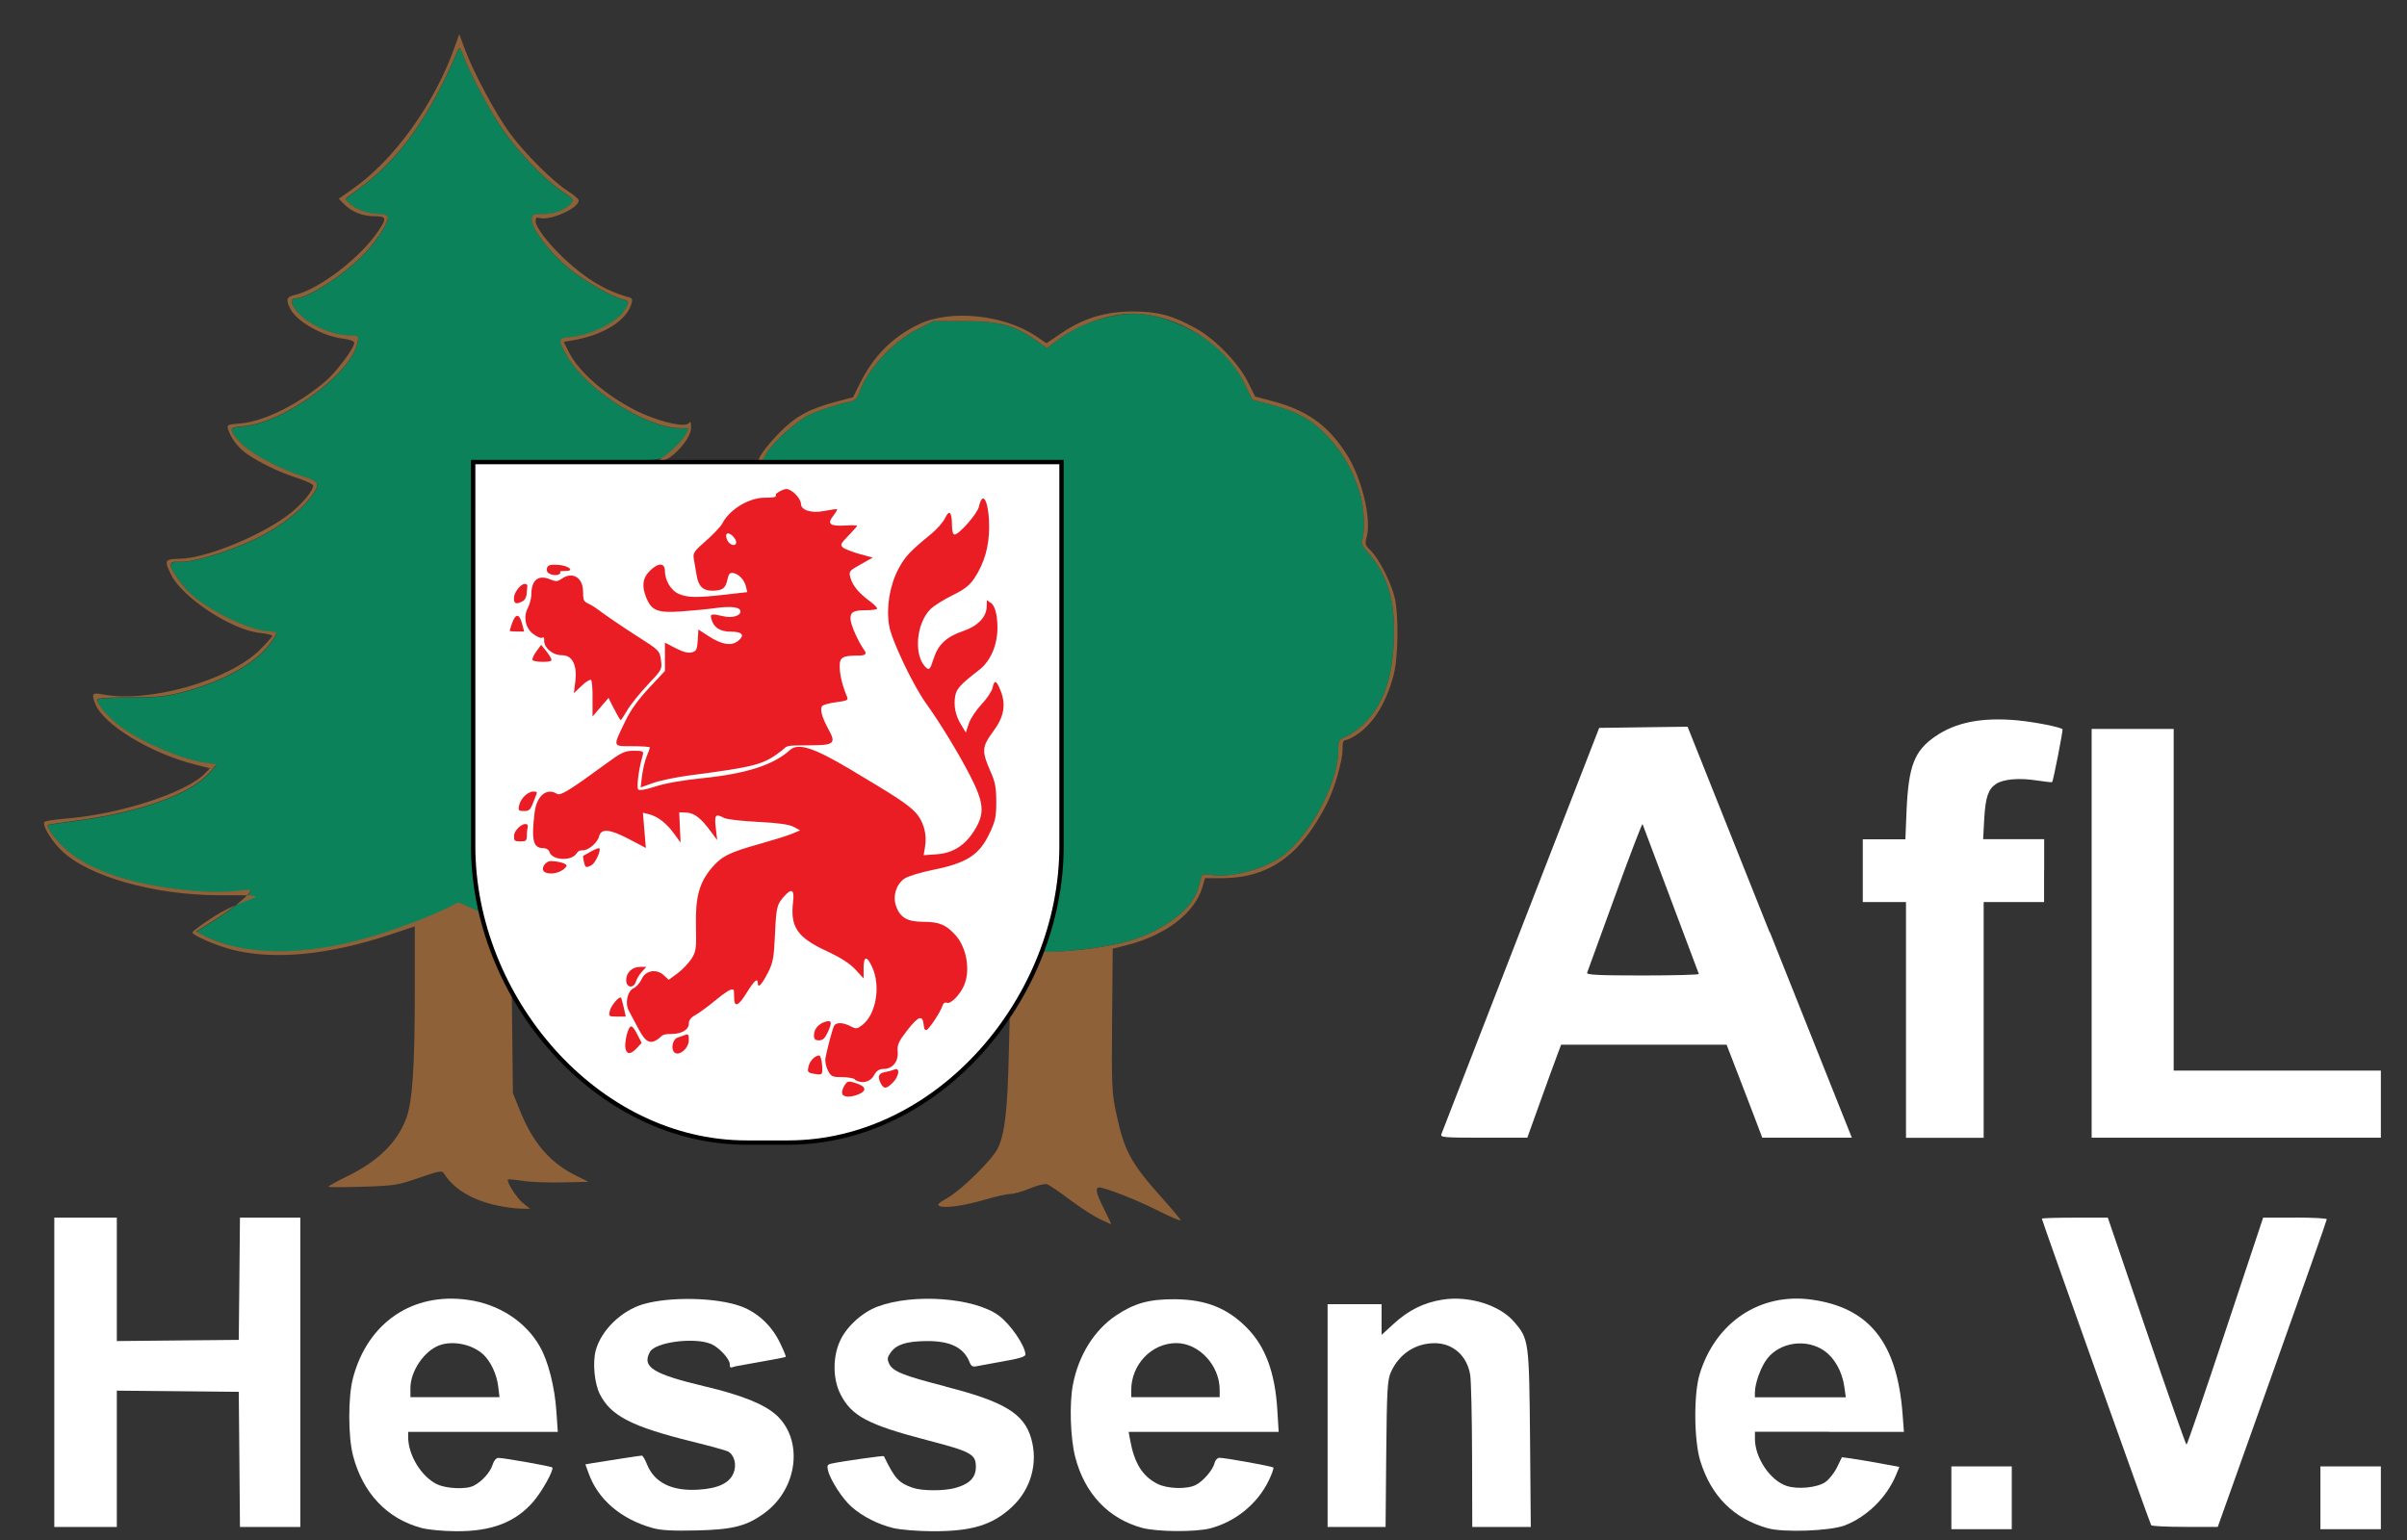 <?xml version="1.0" encoding="UTF-8"?>
<svg xmlns="http://www.w3.org/2000/svg" xmlns:xlink="http://www.w3.org/1999/xlink" width="200px" height="128px" viewBox="0 0 200 128" version="1.1">
<rect x="0" y="0" width="200" height="128" fill="#333333" stroke="none"/>
<g id="surface1">
<path style=" stroke:none;fill-rule:nonzero;fill:rgb(4.706%,50.98%,35.686%);fill-opacity:1;" d="M 20.305 78.902 C 19.246 78.699 17.848 78.23 17 77.805 L 16.309 77.461 L 17.984 76.406 C 19.508 75.441 21.004 74.176 20.816 74.004 C 20.773 73.969 20.172 74.004 19.48 74.09 C 18.719 74.184 17.402 74.176 16.156 74.07 C 11.105 73.637 7.398 72.414 5.367 70.508 C 4.574 69.773 3.84 68.73 4.004 68.59 C 4.039 68.562 5.109 68.398 6.391 68.23 C 11.77 67.516 15.973 65.977 17.496 64.168 L 18.012 63.559 L 17.086 63.422 C 15.117 63.141 12.004 61.832 10.145 60.5 C 9.094 59.742 8.098 58.617 8.098 58.172 C 8.098 58.059 9.102 57.988 10.832 57.98 C 13.098 57.98 13.84 57.902 15.16 57.555 C 18.434 56.699 21.176 55.199 22.391 53.605 C 22.715 53.18 22.98 52.754 22.98 52.664 C 22.98 52.57 22.734 52.5 22.434 52.5 C 20.977 52.5 17.699 50.98 16.008 49.516 C 15.223 48.84 14.199 47.418 14.199 47.008 C 14.199 46.598 14.637 46.762 15.32 46.703 C 16.754 46.59 19.961 45.508 21.789 44.539 C 23.484 43.633 24.996 42.441 25.801 41.387 C 26.676 40.234 26.605 40.059 25.094 39.574 C 23.102 38.938 20.785 37.672 19.945 36.766 C 19 35.73 19.016 35.527 20.051 35.465 C 23.477 35.266 29.188 31.133 29.719 28.469 C 29.824 27.926 29.824 27.926 29.035 27.902 C 27.98 27.883 26.676 27.438 25.645 26.75 C 24.488 25.973 23.828 24.824 24.551 24.816 C 25.547 24.816 28.484 22.934 30.156 21.234 C 31.336 20.039 32.422 18.32 32.219 17.988 C 32.156 17.887 31.852 17.801 31.535 17.801 C 30.645 17.801 29.66 17.469 29.125 16.988 C 28.672 16.586 28.66 16.527 28.941 16.359 C 29.113 16.254 29.852 15.691 30.578 15.113 C 33.496 12.789 35.828 9.395 38 4.316 C 38.191 3.871 38.199 3.879 38.516 4.68 C 39.238 6.496 40.781 9.371 41.848 10.879 C 43.219 12.82 45.301 14.977 46.707 15.914 C 47.719 16.586 47.73 16.613 47.426 16.961 C 46.969 17.477 46.078 17.809 45.141 17.809 C 44.199 17.809 44.293 17.887 44.207 18.105 C 43.961 18.758 45.648 21.023 47.457 22.469 C 48.648 23.414 50.914 24.703 51.734 24.895 C 52.336 25.035 52.344 25.137 51.82 25.922 C 51.234 26.801 49.059 27.875 47.605 28.008 C 46.332 28.121 46.312 28.18 47.16 29.66 C 48.746 32.434 53.77 35.613 56.57 35.613 L 57.262 35.613 L 57.004 36.105 C 56.727 36.633 55.844 37.516 55.102 38.012 C 54.707 38.273 53.812 38.309 46.891 38.309 L 39.125 38.309 L 39.188 54.984 L 39.25 71.664 L 39.711 73.73 C 39.965 74.867 40.148 75.824 40.113 75.859 C 40.086 75.895 39.625 75.727 39.094 75.477 L 38.129 75.031 L 37.309 75.449 C 34.66 76.801 30.297 78.223 27.156 78.762 C 25.023 79.129 21.781 79.199 20.328 78.918 Z M 85.562 78.855 C 85.562 78.719 85.727 78.133 85.93 77.551 C 86.523 75.832 87.16 73.043 87.449 70.863 C 87.668 69.199 87.719 66.07 87.719 53.562 L 87.719 38.293 L 63.309 38.293 L 63.633 37.742 C 64.203 36.766 66.293 34.898 67.332 34.438 C 68.234 34.035 69.52 33.629 70.715 33.367 C 71.062 33.289 71.25 33.094 71.398 32.645 C 72.016 30.77 74.219 28.371 76.234 27.367 L 77.57 26.699 L 80.09 26.699 C 83.023 26.699 84.285 27.027 86 28.234 L 87.004 28.945 L 87.836 28.309 C 89.023 27.402 90.23 26.82 91.797 26.426 C 94.262 25.793 96 26.008 98.621 27.266 C 100.809 28.32 102.426 29.871 103.395 31.848 L 104.062 33.219 L 105.582 33.621 C 107.84 34.223 109.02 34.883 110.367 36.32 C 111.648 37.68 112.594 39.422 113.074 41.289 C 113.371 42.449 113.426 44.246 113.188 44.855 C 113.082 45.133 113.207 45.402 113.738 46.004 C 115.324 47.816 115.945 49.969 115.82 53.215 C 115.691 56.516 114.91 58.652 113.234 60.266 C 112.855 60.633 112.238 61.059 111.871 61.215 C 111.23 61.484 111.203 61.531 111.203 62.355 C 111.203 64.848 109.191 68.879 106.965 70.836 C 105.52 72.109 102.418 73.027 100.605 72.723 C 100.094 72.641 99.891 72.676 99.836 72.844 C 99.797 72.98 99.672 73.438 99.551 73.871 C 99.113 75.492 96.855 77.246 94.086 78.133 C 91.523 78.945 85.559 79.465 85.559 78.867 Z M 85.562 78.855 "/>
<path style=" stroke:none;fill-rule:nonzero;fill:rgb(55.686%,38.039%,21.961%);fill-opacity:1;" d="M 38.164 2.84 L 37.684 4.164 C 36.016 8.734 32.711 13.301 29.371 15.656 L 28.145 16.52 L 28.609 16.988 C 29.238 17.617 30.148 17.973 31.129 17.973 C 32.113 17.973 32.141 18.137 31.469 19.148 C 29.992 21.391 26.469 24.094 24.449 24.527 C 23.801 24.668 23.73 24.922 24.141 25.703 C 24.676 26.734 26.797 27.934 28.477 28.145 C 29.062 28.215 29.43 28.348 29.43 28.492 C 29.43 28.938 27.973 30.891 27.051 31.684 C 24.797 33.609 21.918 35.039 19.961 35.195 C 18.914 35.277 18.844 35.316 18.949 35.66 C 19.176 36.418 19.789 37.227 20.52 37.727 C 21.625 38.492 23.25 39.27 24.719 39.738 C 25.434 39.965 26.02 40.25 26.02 40.363 C 26.02 40.773 25.18 41.797 24.191 42.605 C 21.938 44.426 17.191 46.398 14.953 46.441 C 13.668 46.469 13.621 46.547 14.207 47.75 C 15.125 49.656 19.246 52.367 21.59 52.605 C 22.156 52.664 22.621 52.777 22.621 52.848 C 22.621 52.918 22.176 53.43 21.633 53.973 C 19.051 56.562 12.383 58.461 8.5 57.711 C 7.668 57.547 7.59 57.648 7.906 58.48 C 8.562 60.211 12.504 62.617 16.227 63.551 L 17.441 63.855 L 17.078 64.238 C 15.539 65.879 9.934 67.699 5.352 68.051 C 4.484 68.117 3.734 68.242 3.684 68.32 C 3.508 68.613 4.234 69.836 5.098 70.68 C 7.301 72.844 12.828 74.41 18.258 74.41 C 23.688 74.41 20.539 74.41 17.848 76.137 C 16.824 76.793 15.984 77.402 15.984 77.496 C 15.984 77.75 18.047 78.633 19.395 78.961 C 22.883 79.809 27.375 79.363 32.445 77.672 L 34.465 77 L 34.465 82.492 C 34.465 88.734 34.266 91.59 33.75 92.969 C 32.996 94.973 31.387 96.543 28.773 97.809 C 27.961 98.207 27.289 98.574 27.289 98.633 C 27.289 98.688 28.562 98.688 30.113 98.637 C 32.777 98.555 33.051 98.512 34.824 97.895 C 36.512 97.316 36.723 97.273 36.887 97.535 C 37.676 98.809 39.215 99.742 41.277 100.188 C 41.922 100.332 42.809 100.449 43.246 100.457 L 44.051 100.473 L 43.465 100.004 C 42.938 99.586 42.055 98.199 42.211 98.035 C 42.246 98 42.797 98.051 43.43 98.148 C 44.066 98.25 45.555 98.305 46.742 98.277 L 48.895 98.227 L 47.906 97.738 C 45.719 96.664 44.285 95.008 43.199 92.297 L 42.617 90.852 L 42.57 86.52 L 42.52 82.188 L 41.914 80.855 C 41.582 80.129 41.051 78.719 40.734 77.723 L 40.168 75.918 L 39.133 75.457 L 38.094 74.996 L 37.273 75.414 C 35.82 76.148 32.797 77.297 30.68 77.906 C 25.184 79.492 20.25 79.449 16.988 77.785 L 16.297 77.43 L 17.969 76.375 C 19.496 75.414 20.992 74.148 20.801 73.977 C 20.758 73.941 20.156 73.977 19.465 74.062 C 18.703 74.152 17.391 74.148 16.141 74.039 C 11.09 73.609 7.383 72.383 5.352 70.48 C 4.559 69.746 3.824 68.703 3.988 68.562 C 4.023 68.535 5.098 68.371 6.375 68.199 C 11.754 67.484 15.957 65.949 17.48 64.137 L 17.996 63.527 L 17.074 63.395 C 15.102 63.113 11.988 61.801 10.133 60.473 C 9.078 59.715 8.082 58.59 8.082 58.141 C 8.082 58.031 9.086 57.957 10.816 57.953 C 13.082 57.953 13.824 57.875 15.145 57.527 C 18.422 56.672 21.16 55.168 22.375 53.578 C 22.699 53.152 22.969 52.727 22.969 52.637 C 22.969 52.543 22.723 52.473 22.418 52.473 C 20.965 52.473 17.688 50.949 15.992 49.484 C 15.207 48.812 14.184 47.391 14.184 46.98 C 14.184 46.57 14.621 46.73 15.309 46.684 C 16.742 46.57 19.945 45.484 21.773 44.516 C 23.469 43.609 24.98 42.422 25.785 41.367 C 26.66 40.211 26.59 40.035 25.078 39.555 C 23.09 38.918 20.773 37.648 19.938 36.746 C 18.992 35.711 19.008 35.504 20.047 35.441 C 23.469 35.242 29.184 31.109 29.711 28.449 C 29.816 27.902 29.816 27.902 29.027 27.883 C 27.973 27.859 26.668 27.414 25.637 26.727 C 24.48 25.949 23.824 24.805 24.543 24.797 C 25.539 24.797 28.477 22.914 30.148 21.215 C 31.328 20.02 32.414 18.297 32.211 17.965 C 32.148 17.867 31.844 17.781 31.527 17.781 C 30.637 17.781 29.656 17.449 29.117 16.969 C 28.668 16.562 28.652 16.508 28.934 16.336 C 29.105 16.23 29.844 15.672 30.574 15.09 C 33.488 12.77 35.82 9.371 37.992 4.297 C 38.184 3.852 38.191 3.859 38.508 4.656 C 39.23 6.477 40.777 9.352 41.844 10.859 C 43.211 12.797 45.297 14.957 46.699 15.891 C 47.711 16.562 47.723 16.594 47.422 16.938 C 46.961 17.457 46.07 17.789 45.133 17.789 C 44.195 17.789 44.285 17.867 44.199 18.086 C 43.953 18.738 45.641 21 47.449 22.445 C 48.641 23.395 50.91 24.684 51.727 24.875 C 52.328 25.016 52.336 25.113 51.812 25.898 C 51.227 26.777 49.051 27.855 47.59 27.988 C 46.32 28.102 46.297 28.156 47.145 29.637 C 48.734 32.414 53.754 35.59 56.559 35.59 L 57.25 35.59 L 56.988 36.086 C 56.711 36.609 55.828 37.496 55.09 37.988 C 54.723 38.238 54.699 38.289 54.977 38.289 C 55.766 38.289 57.418 36.469 57.418 35.59 C 57.418 34.711 57.34 35.207 57.059 35.277 C 56.41 35.449 54.391 34.898 52.887 34.148 C 50.344 32.871 48.121 30.941 47.277 29.285 L 46.84 28.414 L 47.512 28.301 C 50.152 27.859 52.066 26.664 52.484 25.207 C 52.562 24.945 52.52 24.781 52.363 24.738 C 50.395 24.207 48.754 23.246 46.918 21.531 C 45.57 20.273 44.504 18.887 44.504 18.391 C 44.504 17.895 44.73 18.156 45.105 18.156 C 46.227 18.156 48.098 17.223 48.086 16.664 C 48.086 16.543 47.695 16.203 47.23 15.914 C 45.973 15.113 43.715 12.875 42.422 11.148 C 41.227 9.555 39.293 5.938 38.582 3.977 Z M 94.184 25.887 C 91.891 25.887 90.062 26.43 88.234 27.664 L 86.949 28.527 L 86.078 27.938 C 83.43 26.156 78.984 25.695 76.379 26.941 C 74.141 28.008 72.578 29.582 71.422 31.926 L 70.883 33.016 L 69.43 33.402 C 67.211 33.996 66.082 34.621 64.762 35.965 C 63.59 37.168 62.801 38.289 63.125 38.289 C 63.449 38.289 63.465 38.02 63.668 37.691 C 64.305 36.668 66.301 34.883 67.34 34.43 C 68.234 34.035 69.52 33.621 70.715 33.359 C 71.062 33.281 71.25 33.086 71.398 32.641 C 72.016 30.762 74.219 28.363 76.234 27.359 L 77.57 26.691 L 80.09 26.691 C 83.023 26.691 84.285 27.02 86 28.23 L 87.004 28.938 L 87.836 28.301 C 89.555 26.984 92.129 26.07 94.102 26.07 C 97.758 26.07 101.789 28.574 103.395 31.848 L 104.062 33.219 L 105.582 33.621 C 107.84 34.223 109.02 34.883 110.367 36.32 C 111.648 37.68 112.594 39.422 113.074 41.289 C 113.371 42.449 113.426 44.246 113.188 44.855 C 113.082 45.133 113.207 45.402 113.738 46.004 C 115.324 47.816 115.945 49.969 115.82 53.215 C 115.691 56.516 114.91 58.652 113.234 60.266 C 112.855 60.633 112.238 61.059 111.871 61.215 C 111.23 61.484 111.203 61.531 111.203 62.355 C 111.203 64.848 109.191 68.879 106.965 70.836 C 105.52 72.109 102.418 73.027 100.605 72.723 C 100.094 72.641 99.891 72.676 99.836 72.844 C 99.797 72.98 99.672 73.438 99.551 73.871 C 99.113 75.492 96.855 77.246 94.086 78.133 C 92.414 78.664 89.234 79.109 87.098 79.109 L 85.414 79.109 L 85.141 79.781 C 84.992 80.148 84.66 80.93 84.398 81.5 C 83.945 82.52 83.934 82.676 83.828 87.34 C 83.723 92.246 83.504 94.172 82.922 95.418 C 82.484 96.352 79.93 98.879 78.742 99.559 C 77.953 100.012 77.824 100.145 78.078 100.246 C 78.582 100.438 80.098 100.219 81.852 99.707 C 82.727 99.453 83.672 99.238 83.961 99.238 C 84.25 99.238 84.973 99.035 85.57 98.781 C 86.172 98.523 86.805 98.371 86.988 98.426 C 87.172 98.484 88.035 99.062 88.902 99.723 C 89.773 100.371 90.887 101.094 91.383 101.328 C 91.875 101.562 92.301 101.754 92.328 101.754 C 92.355 101.754 92.094 101.195 91.742 100.5 C 91.07 99.164 90.965 98.695 91.348 98.695 C 91.727 98.695 94.184 99.602 96.086 100.559 C 97.191 101.117 98.105 101.512 98.105 101.434 C 98.105 101.355 97.414 100.527 96.57 99.586 C 93.945 96.656 93.41 95.66 92.738 92.488 C 92.383 90.832 92.363 90.238 92.406 84.773 L 92.457 78.855 L 93.621 78.559 C 96.863 77.734 99.262 75.895 99.906 73.75 L 100.129 72.992 L 101.5 72.992 C 105.434 72.992 108.082 71.102 110.285 66.73 C 110.906 65.488 111.555 63.227 111.555 62.277 C 111.555 61.328 111.652 61.641 112.164 61.391 C 113.82 60.605 115.113 58.723 115.801 56.09 C 116.188 54.625 116.23 51.027 115.875 49.621 C 115.566 48.367 114.555 46.398 113.891 45.762 C 113.426 45.316 113.398 45.219 113.562 44.617 C 113.977 43.102 113.137 39.684 111.867 37.715 C 110.332 35.336 108.605 34.105 105.73 33.34 L 104.289 32.957 L 103.668 31.711 C 102.883 30.152 100.957 28.164 99.348 27.281 C 97.426 26.219 96.199 25.887 94.164 25.887 Z M 82.23 43.059 Z M 82.23 43.059 C 82.23 43.059 82.23 43.074 82.23 43.074 C 82.23 43.074 82.246 43.074 82.246 43.074 C 82.246 43.066 82.23 43.059 82.23 43.051 Z M 51.375 84.637 C 51.375 84.637 51.359 84.637 51.359 84.637 C 51.359 84.637 51.359 84.637 51.348 84.637 C 51.359 84.637 51.383 84.637 51.391 84.637 C 51.391 84.637 51.383 84.637 51.375 84.637 Z M 80.945 87.035 C 80.918 87.066 80.91 87.074 80.902 87.078 C 80.918 87.059 80.934 87.043 80.953 87.031 Z M 67.348 89.293 Z M 77.719 90.137 Z M 77.719 90.137 Z M 78.48 90.859 C 78.48 90.859 78.48 90.859 78.477 90.859 C 78.477 90.859 78.48 90.859 78.488 90.859 Z M 79.02 92.246 C 79.023 92.254 79.031 92.254 79.039 92.254 C 79.031 92.254 79.023 92.254 79.02 92.246 Z M 79.02 92.246 "/>
<path style=" stroke:none;fill-rule:nonzero;fill:rgb(100%,100%,100%);fill-opacity:1;" d="M 189.219 88.984 L 180.613 88.984 L 180.613 60.586 L 173.797 60.586 L 173.797 94.562 L 197.828 94.562 L 197.828 88.984 Z M 189.219 88.984 "/>
<path style=" stroke:none;fill-rule:nonzero;fill:rgb(100%,100%,100%);fill-opacity:1;" d="M 169.852 72.355 L 169.852 69.75 L 164.781 69.75 L 164.871 68.086 C 164.973 66.27 165.199 65.59 165.855 65.156 C 166.461 64.754 167.781 64.641 169.223 64.867 C 169.906 64.973 170.484 65.035 170.516 65.008 C 170.605 64.918 171.438 60.668 171.375 60.613 C 171.191 60.43 169.082 60.012 167.641 59.875 C 164.703 59.602 162.508 60.027 160.793 61.215 C 159.062 62.41 158.582 63.664 158.418 67.371 L 158.32 69.758 L 154.781 69.758 L 154.781 74.977 L 158.371 74.977 L 158.371 94.57 L 164.824 94.57 L 164.824 74.977 L 169.844 74.977 L 169.844 72.371 Z M 169.852 72.355 "/>
<path style=" stroke:none;fill-rule:nonzero;fill:rgb(100%,100%,100%);fill-opacity:1;" d="M 147.035 77.48 L 140.223 60.402 L 136.551 60.449 L 132.879 60.5 L 126.383 77.219 C 122.809 86.414 119.836 94.078 119.773 94.25 C 119.66 94.539 119.902 94.562 123.285 94.562 L 126.906 94.562 C 126.906 94.562 127.957 91.637 127.957 91.637 C 128.535 90.031 129.164 88.289 129.363 87.773 L 129.715 86.832 L 143.465 86.832 L 144.176 88.672 C 144.566 89.684 145.234 91.426 145.66 92.535 L 146.43 94.562 L 153.871 94.562 L 147.059 77.48 Z M 141.156 80.957 C 141.156 81.02 139.051 81.078 136.473 81.078 C 132.801 81.078 131.812 81.027 131.875 80.852 C 131.926 80.73 132.949 77.898 134.164 74.559 C 135.371 71.223 136.418 68.492 136.48 68.492 L 141.16 80.957 Z M 141.156 80.957 "/>
<path style=" stroke:none;fill-rule:nonzero;fill:rgb(100%,100%,100%);fill-opacity:1;" d="M 19.938 101.207 L 19.891 106.289 L 19.84 111.367 L 14.777 111.414 L 9.707 111.465 L 9.707 101.207 L 4.512 101.207 L 4.512 126.918 L 9.707 126.918 L 9.707 115.586 L 14.777 115.633 L 19.84 115.684 L 19.891 121.305 L 19.938 126.918 L 24.953 126.918 L 24.953 101.207 Z M 19.938 101.207 "/>
<path style=" stroke:none;fill-rule:nonzero;fill:rgb(100%,100%,100%);fill-opacity:1;" d="M 40.133 119.012 L 46.348 119.012 L 46.234 117.348 C 46.094 115.258 45.555 113.141 44.855 111.918 C 43.672 109.836 41.445 108.395 38.875 108.039 C 34.273 107.395 30.551 109.93 29.332 114.531 C 28.914 116.094 28.922 119.406 29.332 120.984 C 30.148 124.105 32.148 126.223 35.008 126.996 C 35.543 127.145 36.82 127.266 37.887 127.27 C 40.824 127.293 42.801 126.543 44.293 124.836 C 45.02 124.008 46.059 122.141 45.883 121.969 C 45.781 121.871 41.883 121.176 41.41 121.176 C 41.227 121.176 41.031 121.41 40.918 121.777 C 40.711 122.402 40.035 123.145 39.352 123.492 C 38.715 123.816 37.035 123.738 36.266 123.344 C 34.973 122.684 33.914 120.922 33.914 119.434 L 33.914 119.016 L 40.125 119.016 Z M 34.102 115.363 C 34.109 113.969 35.234 112.301 36.488 111.824 C 37.625 111.395 39.258 111.734 40.168 112.59 C 40.781 113.172 41.277 114.23 41.398 115.246 L 41.504 116.129 L 34.102 116.129 Z M 34.102 115.363 "/>
<path style=" stroke:none;fill-rule:nonzero;fill:rgb(100%,100%,100%);fill-opacity:1;" d="M 78.574 115.238 C 75.07 114.344 74.168 113.984 73.879 113.348 C 73.703 112.949 73.723 112.809 74.027 112.391 C 74.512 111.734 75.34 111.48 77.008 111.465 C 78.961 111.449 80.09 112.008 80.566 113.227 C 80.691 113.547 80.824 113.629 81.129 113.559 C 81.348 113.512 82.359 113.328 83.367 113.148 C 84.645 112.93 85.203 112.762 85.203 112.59 C 85.203 111.883 83.969 110.07 82.992 109.348 C 80.973 107.855 75.91 107.48 72.926 108.598 C 71.617 109.086 70.297 110.305 69.777 111.5 C 69.176 112.867 69.203 114.637 69.84 115.891 C 70.758 117.699 72.125 118.422 77.043 119.703 C 80.707 120.66 81.086 120.863 81.086 121.926 C 81.086 122.988 80.305 123.414 79.371 123.676 C 78.445 123.93 76.641 123.93 75.867 123.668 C 74.684 123.266 74.352 122.91 73.441 121.027 C 73.41 120.973 69.938 121.461 69.105 121.645 C 68.75 121.723 68.703 121.805 68.801 122.223 C 69 123.031 70.016 124.602 70.777 125.262 C 71.711 126.066 72.953 126.699 74.23 127.008 C 74.797 127.145 76.23 127.266 77.41 127.27 C 80.715 127.293 82.449 126.77 84.074 125.262 C 85.664 123.789 86.277 121.602 85.676 119.535 C 85.082 117.488 83.418 116.484 78.566 115.25 Z M 78.574 115.238 "/>
<path style=" stroke:none;fill-rule:nonzero;fill:rgb(100%,100%,100%);fill-opacity:1;" d="M 64.457 117.574 C 63.469 116.703 61.586 115.945 58.621 115.246 C 54.242 114.203 53.324 113.629 54 112.371 C 54.438 111.551 57.695 111.125 59.086 111.707 C 59.734 111.98 60.637 112.949 60.637 113.383 C 60.637 113.816 60.766 113.637 61.133 113.559 C 61.402 113.504 62.434 113.32 63.422 113.148 C 64.41 112.98 65.25 112.809 65.285 112.781 C 65.328 112.754 65.102 112.199 64.785 111.562 C 64.098 110.164 62.953 109.102 61.598 108.59 C 59.602 107.84 55.703 107.75 53.465 108.395 C 51.645 108.922 49.957 110.559 49.504 112.234 C 49.227 113.254 49.391 114.996 49.848 115.891 C 50.766 117.695 52.52 118.586 57.531 119.824 C 58.992 120.184 60.32 120.555 60.484 120.637 C 61.027 120.93 61.238 121.766 60.941 122.457 C 60.602 123.273 59.656 123.719 58.039 123.816 C 55.828 123.957 54.367 123.234 53.754 121.699 C 53.598 121.305 53.406 120.984 53.332 120.984 C 53.195 120.984 50.363 121.426 49.215 121.613 L 48.641 121.715 L 48.891 122.406 C 49.664 124.617 51.578 126.266 54.242 127.008 C 54.918 127.199 55.902 127.25 57.855 127.207 C 60.898 127.137 62.043 126.848 63.535 125.75 C 66.324 123.695 66.781 119.625 64.453 117.566 Z M 64.457 117.574 "/>
<path style=" stroke:none;fill-rule:nonzero;fill:rgb(100%,100%,100%);fill-opacity:1;" d="M 106.246 119.012 L 106.133 117.172 C 105.941 114.082 105.152 111.938 103.625 110.383 C 101.996 108.719 100.188 108.004 97.59 107.988 C 95.484 107.98 94.258 108.32 92.746 109.328 C 90.922 110.551 89.609 112.652 89.145 115.117 C 88.848 116.668 88.938 119.535 89.336 121.078 C 90.117 124.137 92.09 126.23 94.914 126.996 C 96.156 127.328 99.367 127.348 100.57 127.031 C 102.672 126.473 104.473 125 105.414 123.074 C 105.68 122.527 105.855 122.031 105.801 121.977 C 105.695 121.871 101.824 121.168 101.324 121.168 C 101.16 121.168 100.977 121.359 100.922 121.602 C 100.773 122.18 99.996 123.094 99.367 123.422 C 98.633 123.801 96.996 123.754 96.164 123.328 C 94.918 122.691 94.25 121.609 93.902 119.684 L 93.781 119.012 L 106.254 119.012 Z M 93.996 116.129 L 93.996 115.543 C 93.996 113.41 95.684 111.648 97.723 111.633 C 99.621 111.629 101.344 113.477 101.344 115.52 L 101.344 116.129 C 101.344 116.129 97.668 116.129 97.668 116.129 L 93.988 116.129 Z M 93.996 116.129 "/>
<path style=" stroke:none;fill-rule:nonzero;fill:rgb(100%,100%,100%);fill-opacity:1;" d="M 190.695 101.207 L 188.047 101.207 L 184.91 110.645 C 183.188 115.832 181.734 120.078 181.68 120.078 C 181.621 120.078 180.133 115.832 178.359 110.645 L 175.141 101.207 L 172.398 101.207 C 170.895 101.207 169.66 101.242 169.66 101.293 C 169.66 101.422 178.633 126.598 178.742 126.77 C 178.789 126.848 180.055 126.91 181.551 126.91 L 184.277 126.91 C 184.277 126.91 188.809 114.191 188.809 114.191 C 191.301 107.195 193.344 101.414 193.336 101.336 C 193.336 101.266 192.141 101.199 190.688 101.199 Z M 190.695 101.207 "/>
<path style=" stroke:none;fill-rule:nonzero;fill:rgb(100%,100%,100%);fill-opacity:1;" d="M 192.805 121.883 L 192.805 127.102 L 197.828 127.102 L 197.828 121.883 Z M 192.805 121.883 "/>
<path style=" stroke:none;fill-rule:nonzero;fill:rgb(100%,100%,100%);fill-opacity:1;" d="M 162.141 121.883 L 162.141 127.102 L 167.16 127.102 L 167.16 121.883 Z M 162.141 121.883 "/>
<path style=" stroke:none;fill-rule:nonzero;fill:rgb(100%,100%,100%);fill-opacity:1;" d="M 125.812 109.871 C 124.609 108.465 122.047 107.672 119.852 108.023 C 118.297 108.273 117.047 108.895 115.828 110.008 L 114.797 110.953 L 114.797 108.398 L 110.312 108.398 L 110.312 126.918 L 115.129 126.918 L 115.184 120.852 C 115.234 115.484 115.285 114.699 115.566 114.062 C 116.242 112.539 117.594 111.648 119.203 111.641 C 120.727 111.641 121.898 112.684 122.16 114.273 C 122.238 114.75 122.309 117.785 122.316 121.027 L 122.332 126.918 L 127.195 126.918 L 127.133 119.59 C 127.055 111.438 127.039 111.301 125.812 109.871 Z M 125.812 109.871 "/>
<path style=" stroke:none;fill-rule:nonzero;fill:rgb(100%,100%,100%);fill-opacity:1;" d="M 152.008 119.012 L 158.199 119.012 L 158.086 117.523 C 157.637 111.598 155.332 108.695 150.547 108.023 C 146.246 107.422 142.531 109.898 141.219 114.238 C 140.719 115.895 140.754 119.746 141.281 121.438 C 142.191 124.363 144.043 126.211 146.859 127.016 C 148.18 127.398 152.105 127.25 153.301 126.781 C 155.164 126.047 156.781 124.445 157.551 122.578 L 157.82 121.926 L 156.215 121.629 C 155.332 121.465 154.262 121.289 153.828 121.227 L 153.047 121.121 L 152.645 121.949 C 152.426 122.402 151.992 122.953 151.691 123.172 C 151.02 123.648 149.387 123.816 148.449 123.504 C 147.086 123.051 145.82 121.168 145.82 119.598 L 145.82 119.004 L 152.016 119.004 Z M 145.82 115.711 C 145.82 114.977 146.309 113.625 146.816 112.957 C 147.891 111.543 150.109 111.23 151.598 112.285 C 152.445 112.887 153.074 114.012 153.25 115.281 L 153.371 116.137 L 145.816 116.137 L 145.816 115.719 Z M 145.82 115.711 "/>
<path style="fill-rule:nonzero;fill:rgb(100%,100%,100%);fill-opacity:1;stroke-width:5.1;stroke-linecap:butt;stroke-linejoin:miter;stroke:rgb(0%,0%,0%);stroke-opacity:1;stroke-miterlimit:10;" d="M 921.883 1337.573 L 873.421 1337.573 C 696.723 1337.573 553.385 1167.327 553.385 990.625 L 553.385 540.923 L 1241.919 540.923 L 1241.919 990.625 C 1241.919 1167.327 1098.58 1337.573 921.883 1337.573 Z M 921.883 1337.573 " transform="matrix(0.071,0,0,0.071,0.027,0)"/>
<path style=" stroke:none;fill-rule:nonzero;fill:rgb(91.765%,10.98%,14.118%);fill-opacity:1;" d="M 69.965 90.816 C 69.965 90.641 70.078 90.336 70.215 90.152 C 70.438 89.84 70.523 89.832 71.188 90.051 C 71.992 90.32 72.027 90.688 71.281 90.98 C 70.551 91.254 69.973 91.184 69.973 90.824 Z M 73.199 90.074 C 72.895 89.5 72.988 89.211 73.512 89.117 C 73.777 89.07 74.145 88.969 74.316 88.898 C 74.805 88.688 74.719 89.449 74.188 89.98 C 73.66 90.512 73.445 90.535 73.199 90.074 Z M 71.039 89.707 C 70.891 89.605 70.391 89.527 69.922 89.527 C 69.152 89.527 69.047 89.473 68.785 88.961 C 68.625 88.652 68.539 88.191 68.59 87.93 C 68.766 87.023 69.188 85.457 69.316 85.246 C 69.492 84.957 70.059 84.977 70.672 85.297 C 71.145 85.543 71.223 85.527 71.676 85.176 C 72.797 84.289 73.188 81.961 72.48 80.406 C 72.027 79.406 71.758 79.434 71.758 80.48 L 71.758 81.324 L 71.082 80.59 C 70.621 80.086 69.859 79.598 68.703 79.059 C 66.238 77.914 65.652 77.055 65.898 74.953 C 66.02 73.949 65.785 73.801 65.18 74.473 C 64.551 75.172 64.5 75.363 64.395 77.664 C 64.305 79.617 64.227 80.027 63.809 80.844 C 63.301 81.836 62.969 82.18 62.969 81.723 C 62.969 81.262 62.707 81.438 62.031 82.535 C 61.332 83.66 61 83.773 61 82.883 C 61 81.988 60.922 82.316 60.82 82.25 C 60.723 82.188 60.137 82.57 59.508 83.094 C 58.879 83.617 58.109 84.184 57.801 84.355 C 57.406 84.566 57.234 84.793 57.234 85.09 C 57.234 85.586 56.629 85.941 55.789 85.941 C 54.949 85.941 55.02 86.109 54.742 86.316 C 54.031 86.848 53.641 86.648 53.02 85.457 C 52.73 84.898 52.383 84.246 52.25 84.008 C 51.91 83.391 52.129 82.379 52.652 82.137 C 52.879 82.031 53.176 81.691 53.316 81.383 C 53.633 80.652 54.559 80.496 55.168 81.07 L 55.562 81.438 L 56.305 80.895 C 56.711 80.59 57.227 80.043 57.461 79.684 C 57.836 79.074 57.871 78.84 57.828 76.949 C 57.773 74.543 58.105 73.348 59.168 72.102 C 59.977 71.16 60.633 70.836 63.133 70.141 C 64.246 69.828 65.453 69.453 65.82 69.297 L 66.484 69.016 L 65.949 68.727 C 65.574 68.527 64.676 68.398 62.984 68.312 C 61.648 68.25 60.383 68.102 60.172 67.988 C 59.445 67.598 59.348 67.707 59.473 68.805 L 59.594 69.828 L 59.07 69.121 C 58.258 68.012 57.695 67.57 57.039 67.543 L 56.438 67.516 L 56.492 68.773 L 56.551 70.035 L 56.012 69.293 C 55.391 68.434 54.652 67.859 53.93 67.676 L 53.422 67.551 L 53.664 70.48 L 52.309 69.766 C 50.691 68.91 49.949 68.832 49.785 69.504 C 49.66 70.02 48.918 70.672 48.457 70.672 C 48 70.672 48.008 70.836 47.828 71.031 C 47.32 71.598 45.875 71.465 45.668 70.836 C 45.605 70.629 45.395 70.496 45.148 70.496 C 44.293 70.496 44.137 69.836 44.426 67.5 C 44.598 66.129 45.438 65.449 46.289 65.984 C 46.566 66.164 47.391 65.652 50.273 63.535 C 51.656 62.523 51.91 62.402 52.668 62.402 C 53.422 62.402 53.508 62.434 53.395 62.809 C 53.078 63.867 52.871 65.469 53.035 65.625 C 53.141 65.723 53.684 65.625 54.461 65.371 C 55.242 65.109 56.727 64.848 58.406 64.676 C 62.035 64.301 64.27 63.578 65.629 62.348 C 66.324 61.719 67.594 62.129 70.672 63.961 C 74.492 66.242 75.383 66.82 76.047 67.508 C 76.723 68.207 77.047 69.328 76.863 70.383 L 76.746 71.082 L 77.84 71.004 C 79.195 70.906 80.203 70.262 80.988 68.98 C 81.844 67.594 81.766 66.715 80.57 64.398 C 79.633 62.586 78.102 60.066 76.957 58.477 C 75.855 56.938 74.082 53.215 73.879 52.004 C 73.625 50.477 73.922 48.664 74.66 47.27 C 75.207 46.25 75.609 45.824 77.387 44.367 C 77.852 43.984 78.367 43.398 78.523 43.066 C 78.879 42.32 79.098 42.555 79.102 43.668 C 79.102 44.133 79.188 44.43 79.316 44.43 C 79.688 44.43 81.215 42.691 81.34 42.117 C 81.66 40.652 82.18 41.691 82.188 43.801 C 82.188 45.422 81.793 46.809 80.961 48.062 C 80.57 48.648 80.148 48.984 79.168 49.465 C 78.461 49.812 77.633 50.328 77.336 50.609 C 76.09 51.812 75.891 54.609 76.992 55.523 C 77.219 55.707 77.301 55.602 77.559 54.793 C 77.938 53.578 78.621 52.934 80.043 52.445 C 81.266 52.027 81.984 51.262 81.984 50.406 C 81.984 49.551 82.07 49.996 82.211 50.043 C 82.625 50.18 82.875 50.98 82.879 52.16 C 82.879 53.625 82.309 54.949 81.355 55.688 C 79.816 56.875 79.484 57.23 79.371 57.84 C 79.223 58.652 79.387 59.48 79.867 60.25 L 80.254 60.883 L 80.5 60.141 C 80.637 59.727 81.117 59.008 81.559 58.539 C 82.004 58.07 82.414 57.449 82.473 57.172 C 82.613 56.457 82.809 56.535 83.164 57.465 C 83.602 58.609 83.41 59.613 82.52 60.805 C 81.582 62.07 81.555 62.434 82.301 64.117 C 82.691 64.988 82.781 65.469 82.781 66.637 C 82.781 67.875 82.711 68.238 82.223 69.262 C 81.375 71.066 80.332 71.742 77.465 72.312 C 76.461 72.52 75.418 72.836 75.141 73.035 C 74.465 73.516 74.176 74.453 74.441 75.266 C 74.77 76.258 75.375 76.617 76.715 76.617 C 78.059 76.617 78.637 76.871 79.43 77.77 C 80.324 78.797 80.637 80.652 80.113 81.883 C 79.773 82.684 79.004 83.469 78.68 83.348 C 78.516 83.285 78.375 83.383 78.312 83.59 C 78.145 84.133 77.152 85.613 76.969 85.613 C 76.785 85.613 76.773 85.395 76.746 85.133 C 76.652 84.332 76.301 84.461 75.395 85.621 C 74.656 86.578 74.543 86.832 74.59 87.418 C 74.66 88.238 74.16 88.848 73.41 88.848 C 73.051 88.848 72.832 88.996 72.613 89.387 C 72.297 89.953 71.598 90.109 71.039 89.746 Z M 67.48 89.219 C 67.129 89.145 67.078 89.062 67.176 88.656 C 67.289 88.168 67.723 87.73 68.066 87.73 C 68.172 87.73 68.277 88.09 68.309 88.539 C 68.363 89.379 68.355 89.387 67.473 89.219 Z M 51.98 87.191 C 51.867 86.77 52.109 85.602 52.363 85.344 C 52.484 85.227 52.672 85.422 52.93 85.926 L 53.316 86.684 L 52.914 87.113 C 52.426 87.637 52.109 87.668 51.98 87.191 Z M 55.922 87.297 C 55.773 86.91 55.977 86.336 56.309 86.238 C 56.473 86.188 56.746 86.094 56.926 86.023 C 57.18 85.918 57.234 85.988 57.234 86.43 C 57.234 87.262 56.176 87.973 55.922 87.297 Z M 67.637 86.031 C 67.637 85.543 67.996 85.113 68.547 84.934 C 69.105 84.758 69.16 84.949 68.801 85.75 C 68.555 86.293 68.371 86.469 68.051 86.469 C 67.734 86.469 67.629 86.371 67.629 86.031 Z M 50.676 84 C 50.781 83.562 51.453 82.777 51.602 82.926 C 51.629 82.953 51.734 83.32 51.828 83.738 L 51.996 84.496 L 51.277 84.496 C 50.582 84.496 50.562 84.473 50.676 84 Z M 52.031 81.465 C 52.031 80.828 52.527 80.363 53.195 80.363 L 53.703 80.363 L 53.336 80.766 C 53.133 80.984 52.914 81.352 52.844 81.574 C 52.652 82.195 52.031 82.109 52.031 81.465 Z M 45.246 72.469 C 44.879 72.234 45.309 71.543 45.812 71.57 C 46.617 71.613 47.188 71.816 47.055 72.016 C 46.723 72.527 45.727 72.773 45.246 72.469 Z M 48.516 71.629 C 48.453 71.371 48.43 71.152 48.465 71.133 C 48.5 71.109 48.797 70.949 49.129 70.762 C 49.453 70.578 49.758 70.465 49.801 70.508 C 49.961 70.672 49.469 71.742 49.148 71.91 C 48.684 72.156 48.641 72.137 48.516 71.629 Z M 42.703 69.488 C 42.703 69.094 43.27 68.492 43.645 68.492 C 44.016 68.492 43.785 68.816 43.785 69.215 C 43.785 69.895 43.754 69.934 43.246 69.934 C 42.738 69.934 42.711 69.863 42.711 69.496 Z M 43.141 66.918 C 43.277 66.355 43.855 65.793 44.312 65.793 C 44.773 65.793 44.617 65.836 44.344 66.602 C 44.086 67.301 43.98 67.41 43.535 67.41 C 43.094 67.41 43.035 67.367 43.141 66.914 Z M 53.352 64.473 C 53.414 63.945 53.586 63.219 53.734 62.863 C 53.883 62.512 54 62.172 54 62.121 C 54 62.07 53.352 62.023 52.555 62.023 C 50.867 62.023 50.895 62.137 51.98 59.891 C 52.406 59.012 53.062 58.102 53.938 57.172 L 55.25 55.77 L 55.25 53.414 L 56.141 53.875 C 56.742 54.188 57.172 54.301 57.477 54.223 C 57.863 54.121 57.926 53.996 57.977 53.215 L 58.031 52.324 L 58.867 52.867 C 59.969 53.59 60.781 53.719 61.336 53.266 C 61.918 52.797 61.676 52.5 60.73 52.5 C 59.785 52.5 59.305 52.133 59.113 51.469 C 58.98 51.016 59.098 50.984 60.102 51.219 C 60.828 51.391 61.527 51.191 61.527 50.824 C 61.527 50.457 60.738 50.363 59.465 50.539 C 58.875 50.625 57.609 50.746 56.648 50.816 C 54.652 50.957 54.156 50.766 53.711 49.711 C 53.309 48.742 53.387 48.055 53.98 47.461 C 54.691 46.746 55.25 46.754 55.25 47.48 C 55.25 48.211 55.738 49.09 56.422 49.371 C 57.164 49.684 57.914 49.691 60.277 49.422 L 62.094 49.215 L 61.98 48.75 C 61.848 48.184 61.387 47.703 60.914 47.625 C 60.645 47.582 60.539 47.703 60.441 48.176 C 60.285 48.906 60.039 49.09 59.184 49.098 C 58.406 49.098 58.027 48.723 57.879 47.793 C 57.812 47.426 57.723 46.844 57.66 46.52 C 57.559 45.961 57.625 45.855 58.66 44.949 C 59.27 44.418 59.875 43.773 60.012 43.52 C 60.617 42.344 62.219 41.367 63.555 41.367 C 64.891 41.367 64.281 41.203 64.535 41.004 C 64.789 40.809 65.145 40.645 65.336 40.645 C 65.785 40.645 66.555 41.43 66.555 41.898 C 66.555 42.363 67.34 42.703 68.52 42.465 C 69.055 42.359 69.52 42.293 69.551 42.328 C 69.586 42.363 69.438 42.613 69.227 42.883 C 68.703 43.547 68.965 43.754 70.215 43.68 C 70.766 43.645 71.215 43.652 71.215 43.703 C 71.215 43.746 70.891 44.121 70.488 44.531 C 69.848 45.188 69.797 45.297 70.043 45.508 C 70.199 45.637 70.82 45.875 71.422 46.047 L 72.516 46.344 L 71.512 46.91 C 70.531 47.461 70.516 47.488 70.672 48.047 C 70.863 48.699 71.355 49.293 72.316 50.004 C 72.684 50.27 72.934 50.547 72.867 50.605 C 72.805 50.668 72.41 50.719 71.992 50.719 C 70.934 50.719 70.664 50.859 70.664 51.41 C 70.664 51.898 71.316 53.359 71.844 54.086 C 72.043 54.355 71.879 54.488 71.355 54.488 C 69.996 54.488 69.77 54.625 69.77 55.383 C 69.77 56.141 70.035 57.102 70.391 57.938 C 70.496 58.191 70.348 58.254 69.473 58.367 C 68.898 58.441 68.371 58.59 68.301 58.695 C 68.117 58.977 68.312 59.664 68.852 60.641 C 69.492 61.809 69.316 61.949 67.191 61.949 C 65.066 61.949 65.477 61.992 64.918 62.418 C 63.414 63.566 62.801 63.727 57.297 64.449 C 56.203 64.59 54.84 64.875 54.27 65.078 L 53.23 65.449 L 53.344 64.492 Z M 61.176 45.062 C 61.176 44.926 61.02 44.68 60.836 44.508 C 60.418 44.133 60.172 44.41 60.453 44.941 C 60.676 45.352 61.176 45.438 61.176 45.062 Z M 51.027 58.934 L 50.562 58.008 L 49.898 58.781 L 49.234 59.551 L 49.234 58.102 C 49.25 57.301 49.191 56.586 49.113 56.516 C 49.039 56.445 48.684 56.656 48.332 56.996 L 47.684 57.613 L 47.801 56.664 C 47.973 55.297 47.562 54.461 46.715 54.461 C 45.867 54.461 45.219 53.809 45.219 53.301 C 45.219 52.793 45.105 53.023 44.969 53.023 C 44.836 53.023 44.52 52.863 44.258 52.656 C 43.648 52.176 43.473 51.262 43.855 50.539 C 44.012 50.234 44.137 49.762 44.145 49.484 C 44.145 48.191 44.711 47.738 45.746 48.168 C 46.184 48.352 46.34 48.34 46.68 48.098 C 47.57 47.477 48.445 48.008 48.445 49.168 C 48.445 50.328 48.621 49.855 49.652 50.641 C 50.316 51.141 51.75 52.117 52.836 52.812 C 54.777 54.043 54.812 54.078 54.918 54.852 C 55.023 55.629 55.012 55.656 53.816 56.918 C 53.152 57.625 52.383 58.574 52.125 59.027 C 51.863 59.48 51.609 59.855 51.574 59.855 C 51.535 59.855 51.289 59.438 51.035 58.93 Z M 44.25 54.859 C 44.199 54.773 44.344 54.453 44.562 54.148 L 44.969 53.598 L 45.445 54.191 C 45.703 54.52 45.867 54.836 45.812 54.902 C 45.641 55.07 44.363 55.035 44.25 54.859 Z M 42.352 52.43 C 42.352 52.395 42.434 52.117 42.543 51.812 C 42.832 50.984 43.148 50.98 43.367 51.793 L 43.551 52.492 L 42.949 52.492 C 42.617 52.492 42.352 52.465 42.352 52.43 Z M 42.703 49.703 C 42.703 49.258 43.254 48.535 43.602 48.535 C 43.945 48.535 43.777 48.82 43.777 49.16 C 43.777 49.5 43.672 49.84 43.43 49.969 C 42.887 50.258 42.703 50.195 42.703 49.703 Z M 45.59 47.652 C 45.449 47.559 45.395 47.363 45.457 47.191 C 45.543 46.957 45.762 46.91 46.41 46.953 C 47.223 47.008 47.781 47.453 47.031 47.453 C 46.285 47.453 46.621 47.531 46.559 47.633 C 46.426 47.852 45.93 47.859 45.59 47.645 Z M 45.59 47.652 "/>
</g>
</svg>

